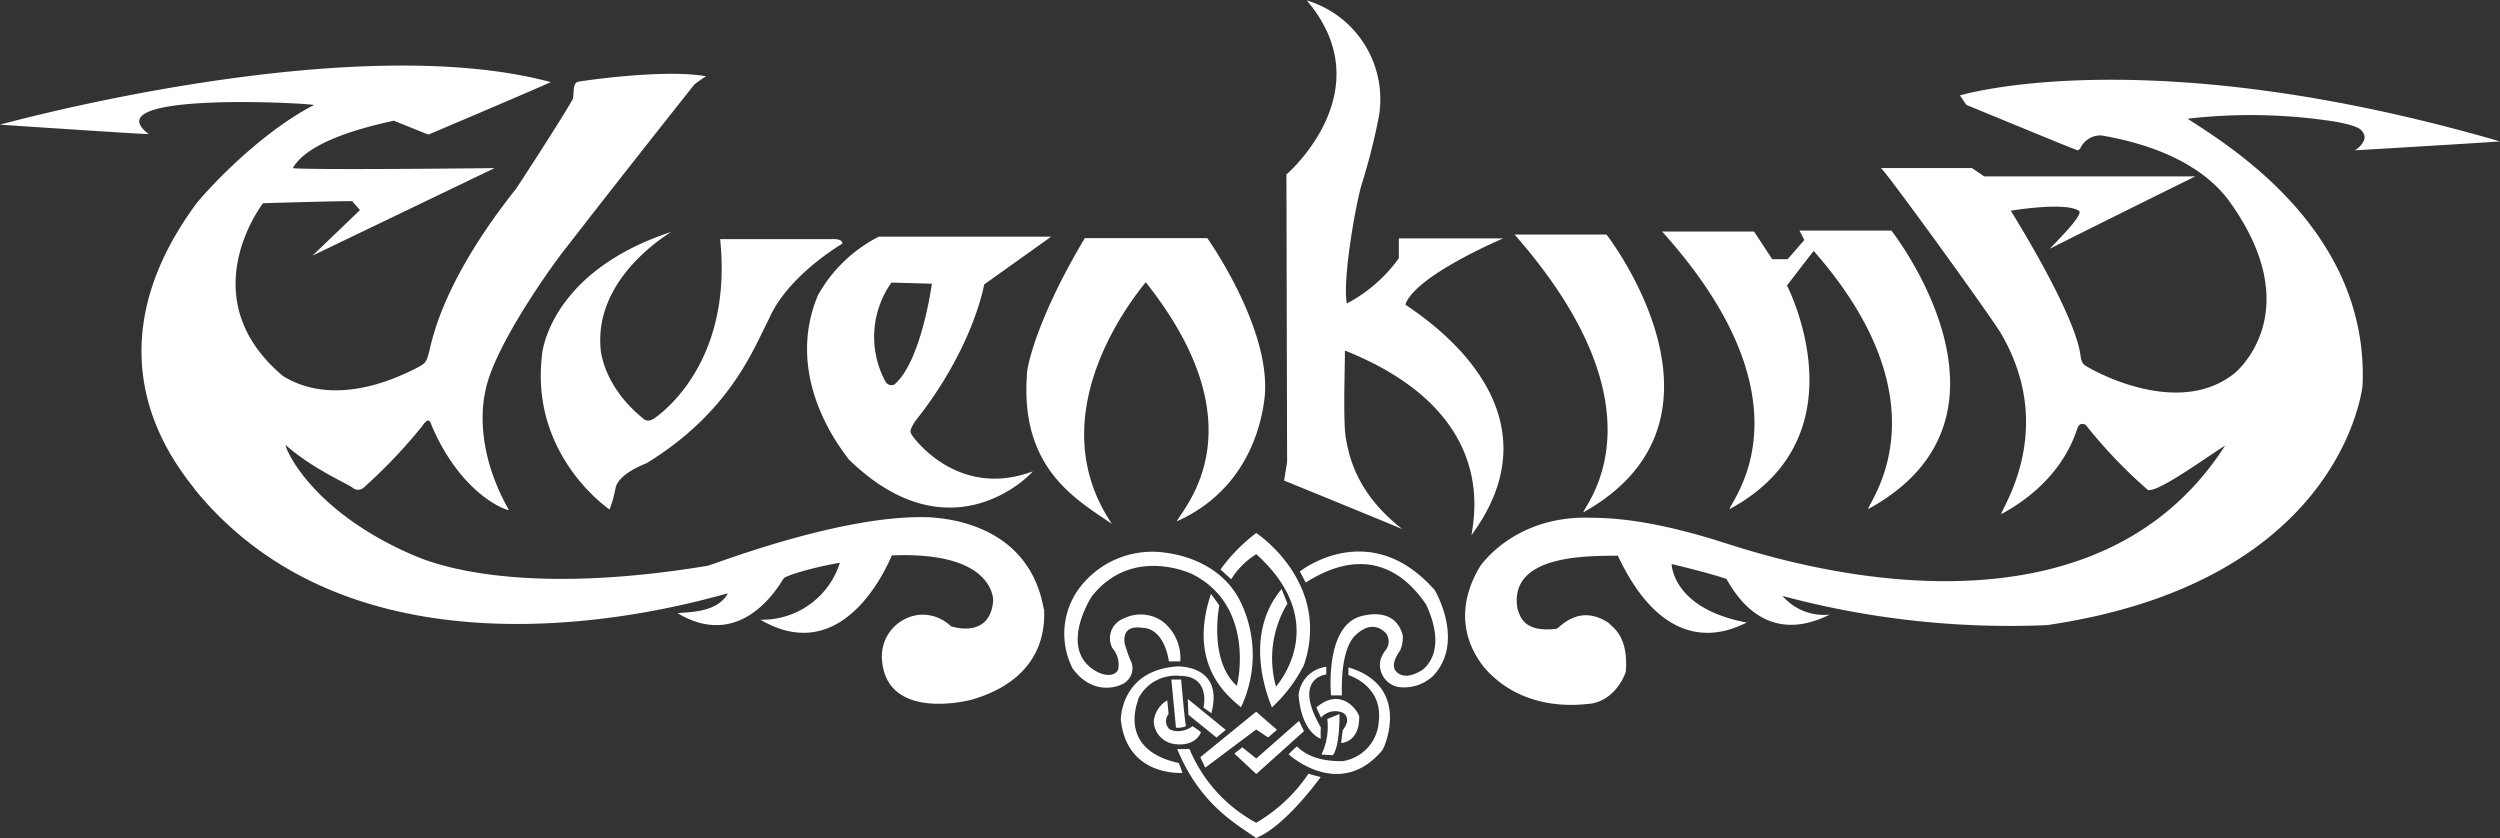<svg viewBox="0 0 299.18 100.32" xmlns="http://www.w3.org/2000/svg"><rect x="0" y="0" width="299.18" height="100.32" fill="#333333" stroke="none"/><path d="m124.73 97.59c-1.84-10.71-12.78-10.88-13.49-11-10.42-.48-25.92 5.62-26.75 5.8-25.03 4.13-34.85-1.19-35.49-1.39-12.09-5.31-15.08-12.74-15-13.06 3.23 2.84 7.38 4.62 8 5.09a1 1 0 0 0 1.35 0 63 63 0 0 0 7-7.36c.91-1.35 1-.28 1.21.13 3.36 7.69 8.34 9.82 9.17 9.93-4.32-7.63-3-13.38-2.84-14.19 1.06-5.68 8.81-16.17 9.52-17 6.43-8.32 15.49-19.73 15.49-19.73a15.48 15.48 0 0 1 1.42-1c-4.92-.9-14.55.52-15.27.64s-.54 1.36-.65 2c-.3.77-6.16 9.87-6.87 10.88-8.53 10.74-9.93 17.67-10.29 19.19s-.54 1.6-1.18 2c-10.35 5.48-15.68 1.48-16.33 1.2-11.25-9.41-2.43-20.72-2.43-20.72s8.17-.25 10.66-.25l.94 1.07-5.68 5.45 21.78-10.47s-22.25.25-24.14 0c2-3.55 10.06-5.2 12.08-5.68l4.14 1.67s10.92-4.62 14.66-6.28c-24.14-6.51-65.92 5.09-65.92 5.09s16.8 1.13 17.81 1.13c-6.68-5 17.93-3.79 19.77-3.49-7.23 3.76-13.68 11.23-14.15 11.89-13.62 18.58-1.9 31.66 0 34.26 21.19 25.8 61.75 12.66 63.67 12.31-1.35 2.43-5 2.19-6 2.37 7.64 4.56 12.08-3.25 12.67-4.15.3-.41 3.91-1.42 6.74-1.89a9.74 9.74 0 0 1 -9.52 6.81c10 5.86 15.21-6.5 15.74-7.69 11.54-.49 12.08 4.61 12.13 5.32-.29 4.56-4.6 3.32-5.08 3.14a4.87 4.87 0 0 0 -3.67-1.36 5 5 0 0 0 -4.56 5.39c.54 7.27 10.12 5 11.07 4.67 9.18-2.84 8.28-9.93 8.34-10.71m-46.78-22.8a1 1 0 0 1 -1 .13c-4.61-3.61-5.26-7.7-5.31-8.58-.69-8.35 7.77-13.44 8.43-13.91-14.33 4.73-15.45 14.26-15.45 14.86-1.36 12 8.1 18.35 8.1 18.35a14.63 14.63 0 0 0 .71-2.55c.31-1.54 2.78-2.61 3.74-3 10.11-6.21 12.83-13.84 14.66-17.33 2.19-5 8.29-8.65 8.76-8.94 0-.65-1.29-.53-1.29-.53h-13.35c1.6 15.33-7.68 21.3-8 21.53m19.75-14.93c-4.2 9.88 2.67 18.45 3.66 19.77 11.84 11.54 21.31 2.3 22 1.42-9 3.37-14.38-4.1-14.56-4.51s.06-.77.47-1.47c7-8.76 8.28-16.39 8.28-16.39l8.02-5.72h-20.62a17.25 17.25 0 0 0 -7.21 6.87m8.71-1.37 4.84.13s-1.24 9.29-4.49 12.07a.83.83 0 0 1 -1.07-.36 11.23 11.23 0 0 1 .72-11.84m30.47 0c13.54 17.09 4.79 26.57 3.66 28.58 9.41-4.19 10.35-13.43 10.53-14.85.84-8.23-6.86-19.05-6.86-19.05h-14.66c-6 10.05-7 15.86-6.92 16.33-.84 11.3 6 15 10.17 17.87-9-13.31 3-27.57 4-28.88m30.75 29.5c-5.63-4.38-6.39-8.94-6.75-10.83s-.12-8.41-.12-10.54c18.21 7.29 15.5 19.59 15.15 22.08 11.24-15.27-5.69-26-7.92-27.58 1.18-3.48 11.71-7.92 11.71-7.92h-12.49v2.37a17.89 17.89 0 0 1 -6.22 5.42c-.53-2.67.95-11.3 1.72-14.08a74.5 74.5 0 0 0 2.12-8.34 12.35 12.35 0 0 0 -8.64-13.85c9.24 10.83-2.43 20.83-2.43 20.83l.08 34.44-.36 2.19s11.51 4.69 14.15 5.81m21.65-2c20-11.18 2.78-33.25 2.78-33.25h-11c18.45 20.99 8.46 32.25 8.22 33.25m17.53-.4c16.21-8.77 6.85-26.75 6.85-26.75s1.89-2.48 3.2-4.14c16.1 18.35 6.57 30 6.52 30.89 20.3-11.07 2.78-33.32 2.78-33.32h-11l.58 1.12-2 2.3h-1.84l-2.18-3.31h-11c18.11 20.12 8.64 31.66 8.06 33.2m54.81-46.7a65.48 65.48 0 0 1 17.75.36c3.08.58 3.08 1 3.37 1.48.41 1-1.07 1.94-1.07 1.94s15.92-.94 17.34-1.07c-42.37-12.3-64.62-5.5-64.62-5.5l.77 1.13s11.55 4.77 12.56 5.15.72.35 1.07.06a2.65 2.65 0 0 1 2.54-1.55c11.66 2 14.91 7.35 15.68 8.42 8.76 12.66.71 19.64.29 20-7 5.68-17.74-.71-18-.95s-.36-.42-.47-1.06c-.6-5.09-8.36-17.4-8.36-17.4s6.44-1.1 8.15 0c.76.48-3.73 4.68-3.41 4.52 4.46-2.27 17.34-8.63 17.34-8.63h-25.25l-1.48-1h-10.89c.48.25 12.2 16.39 14.33 19.72 6.61 11.24.45 20.47.05 21.71 7.22-3.9 8.76-9.24 9.17-10.36.23-.52.54-.52.95-.35a58.32 58.32 0 0 0 7.46 7.81c1.18.23 5.69-3 9.24-5.33-17.17 26.86-56.87 12.55-60.48 11.48-9.53-3-14.2-2.78-15.79-2.84-8.6-.12-12.55 5.33-12.91 5.85-4.14 6.93.06 11.84 1.47 13.07 4.26 4 9.82 3.55 11.31 3.38 3-.12 4.44-3 4.68-3.91.3-4.09-1.42-5.15-2.07-5.8-3.49-2.31-5.74.47-6.22.71-4.07.48-4.37-1.6-4.67-2.37-1.18-6.62 8.64-6.33 12-6.38 6.15 13.07 14 8.63 15.44 8-8.94-1.66-9-7-9-7s4.25 1 6.56 1.78c4.68 8.41 11.12 4.8 12.38 4.27a6.55 6.55 0 0 1 -5.67-2.23 104.91 104.91 0 0 0 31.65 3.49c34.08-5 37.52-26.75 37.76-28.64.83-18.58-16-28.76-21-32m-106.18 54.21.71 1.34c8.84-5.66 13.36 1.15 14.39 2.6 2.65 5.65-.2 7.66-.46 7.87-2.11 1.3-2.93.35-3.15.12-.62-.75.18-2 .51-2.46a3.75 3.75 0 0 0 .32-1.8c-.83-3.32-4.29-2.46-4.58-2.4-4.88.81-4 9.57-4 9.57h1.3c-.16-5.12 1.15-6.66 1.42-7 2.1-2.18 3.49-.8 3.84-.45a1.67 1.67 0 0 1 0 2 3.5 3.5 0 0 0 -.66 1.27 2.71 2.71 0 0 0 2.12 3.17 5.07 5.07 0 0 0 4.21-1.34c3.75-4 .35-10 .15-10.28-7.84-8.85-16.16-2.17-16.16-2.17m-9.46-.28 1.29 1.18a9.31 9.31 0 0 1 3-3c8.95 8.07 2.79 15.3 2.36 15.86a12.64 12.64 0 0 1 1.37-9.95s-.39-1-.7-1.74c-4.71 5.64-1.58 13.06-1.16 14.17a17.86 17.86 0 0 0 3.84-5.09c3.19-9.51-5.09-15.38-5.72-15.78a20.91 20.91 0 0 0 -4.26 4.34m-10.74 11a18 18 0 0 1 -.75-2.17c-.28-2.4 2-1.81 2.4-1.81 2.49.35 2.9 4 2.9 4h1.37a5.59 5.59 0 0 0 -2-4.69 4.51 4.51 0 0 0 -4.77-.44 2.51 2.51 0 0 0 -1.35 3.55 3 3 0 0 1 .67 2.6c-.55 1-2 .48-2.32.32-4.74-2.32-1.42-8.2-.83-9.11 4.54-5.76 11.09-3.08 11.92-2.73 7.73 3.79 5.55 13.22 5.44 13.42-3.42-3.08-2.09-9.62-2.09-9.62l-1-1.38c-2.84 8.48 2 12.23 3.59 13.57a14.6 14.6 0 0 0 .09-12.32c-2.52-5.56-8.71-6.11-9.23-6.19a10.9 10.9 0 0 0 -10.46 4.61 9.17 9.17 0 0 0 -.54 9.27c2.29 3.12 5.13 2.25 5.78 1.93a2.11 2.11 0 0 0 1.19-2.84m.83 4.62a5 5 0 0 1 5-2.84c3.79 0 2.85 3.8 2.85 3.8l.95.67c1.46-5.56-3.55-5.6-4.06-5.6-6.59.43-6.78 6-6.78 6.36.71 6.9 7.37 6.38 7.37 6.38s-.28-.87-.44-1.18c-7.22-1.57-5-7.15-4.84-7.58m5.72 3.27c-.16-.63-.59-5.68-.59-5.68h-1.17l.55 5.76a2.36 2.36 0 0 0 1.18-.17m4.78.44-4.55-3.71.08 1.9 3.36 2.72zm-7-3.54a3.27 3.27 0 0 0 -1.62 2.56 2.85 2.85 0 0 0 2.48 2.67c2.61.35 3.17-1.42 3.17-1.42a11.8 11.8 0 0 0 -1-.71c-1.45 1-2.72.48-2.87.24a1.32 1.32 0 0 1 0-1.7zm10.66 14.66a17.74 17.74 0 0 1 -8-8.83h-1.47c2.72 6.62 7 8.92 9.44 10.64 3.5-1.37 7.73-7.29 7.73-7.29s-1-.25-1.46-.4a19.13 19.13 0 0 1 -6.26 5.87m0-11.16 1.42.95 1.07-.91-2.49-2.17-6.68 5.44.58 1.26zm5.72.2-.59-1.23-5.12 4.5-1.67-1.34-.95.75 2.62 2.45zm-.64-4.23c.4 4.5 2.65 5.13 2.65 5.13a12.44 12.44 0 0 1 0-1.37c-3.44-5.92.66-6.32.66-6.32v-.91a3.76 3.76 0 0 0 -3.32 3.47m5.06 5.65s2.25 0 2.2-3.2c-.26-.83-2.24-3.52-5.13-1.06l.56 1.22a2.28 2.28 0 0 1 2.6-.59c.32.16 1 .82 0 2.09-.07.48-.19 1.54-.19 1.54m-1 1.46c.87-1.1.8-4.93.8-4.93l-1.46.59a7.72 7.72 0 0 1 -.7 4.26l1.37.08m1.86-10.53v.94s4.14 1.23 3.63 5.53a5.11 5.11 0 0 1 -4.34 4.77c-1 0-3.71 0-5.45-1.77a11.94 11.94 0 0 0 -1 .95s6.08 5.6 11.21-.48c.43-.67 3.36-7.73-4.1-9.94" fill="#fff" fill-rule="evenodd" transform="translate(.18 -24.68)"/></svg>